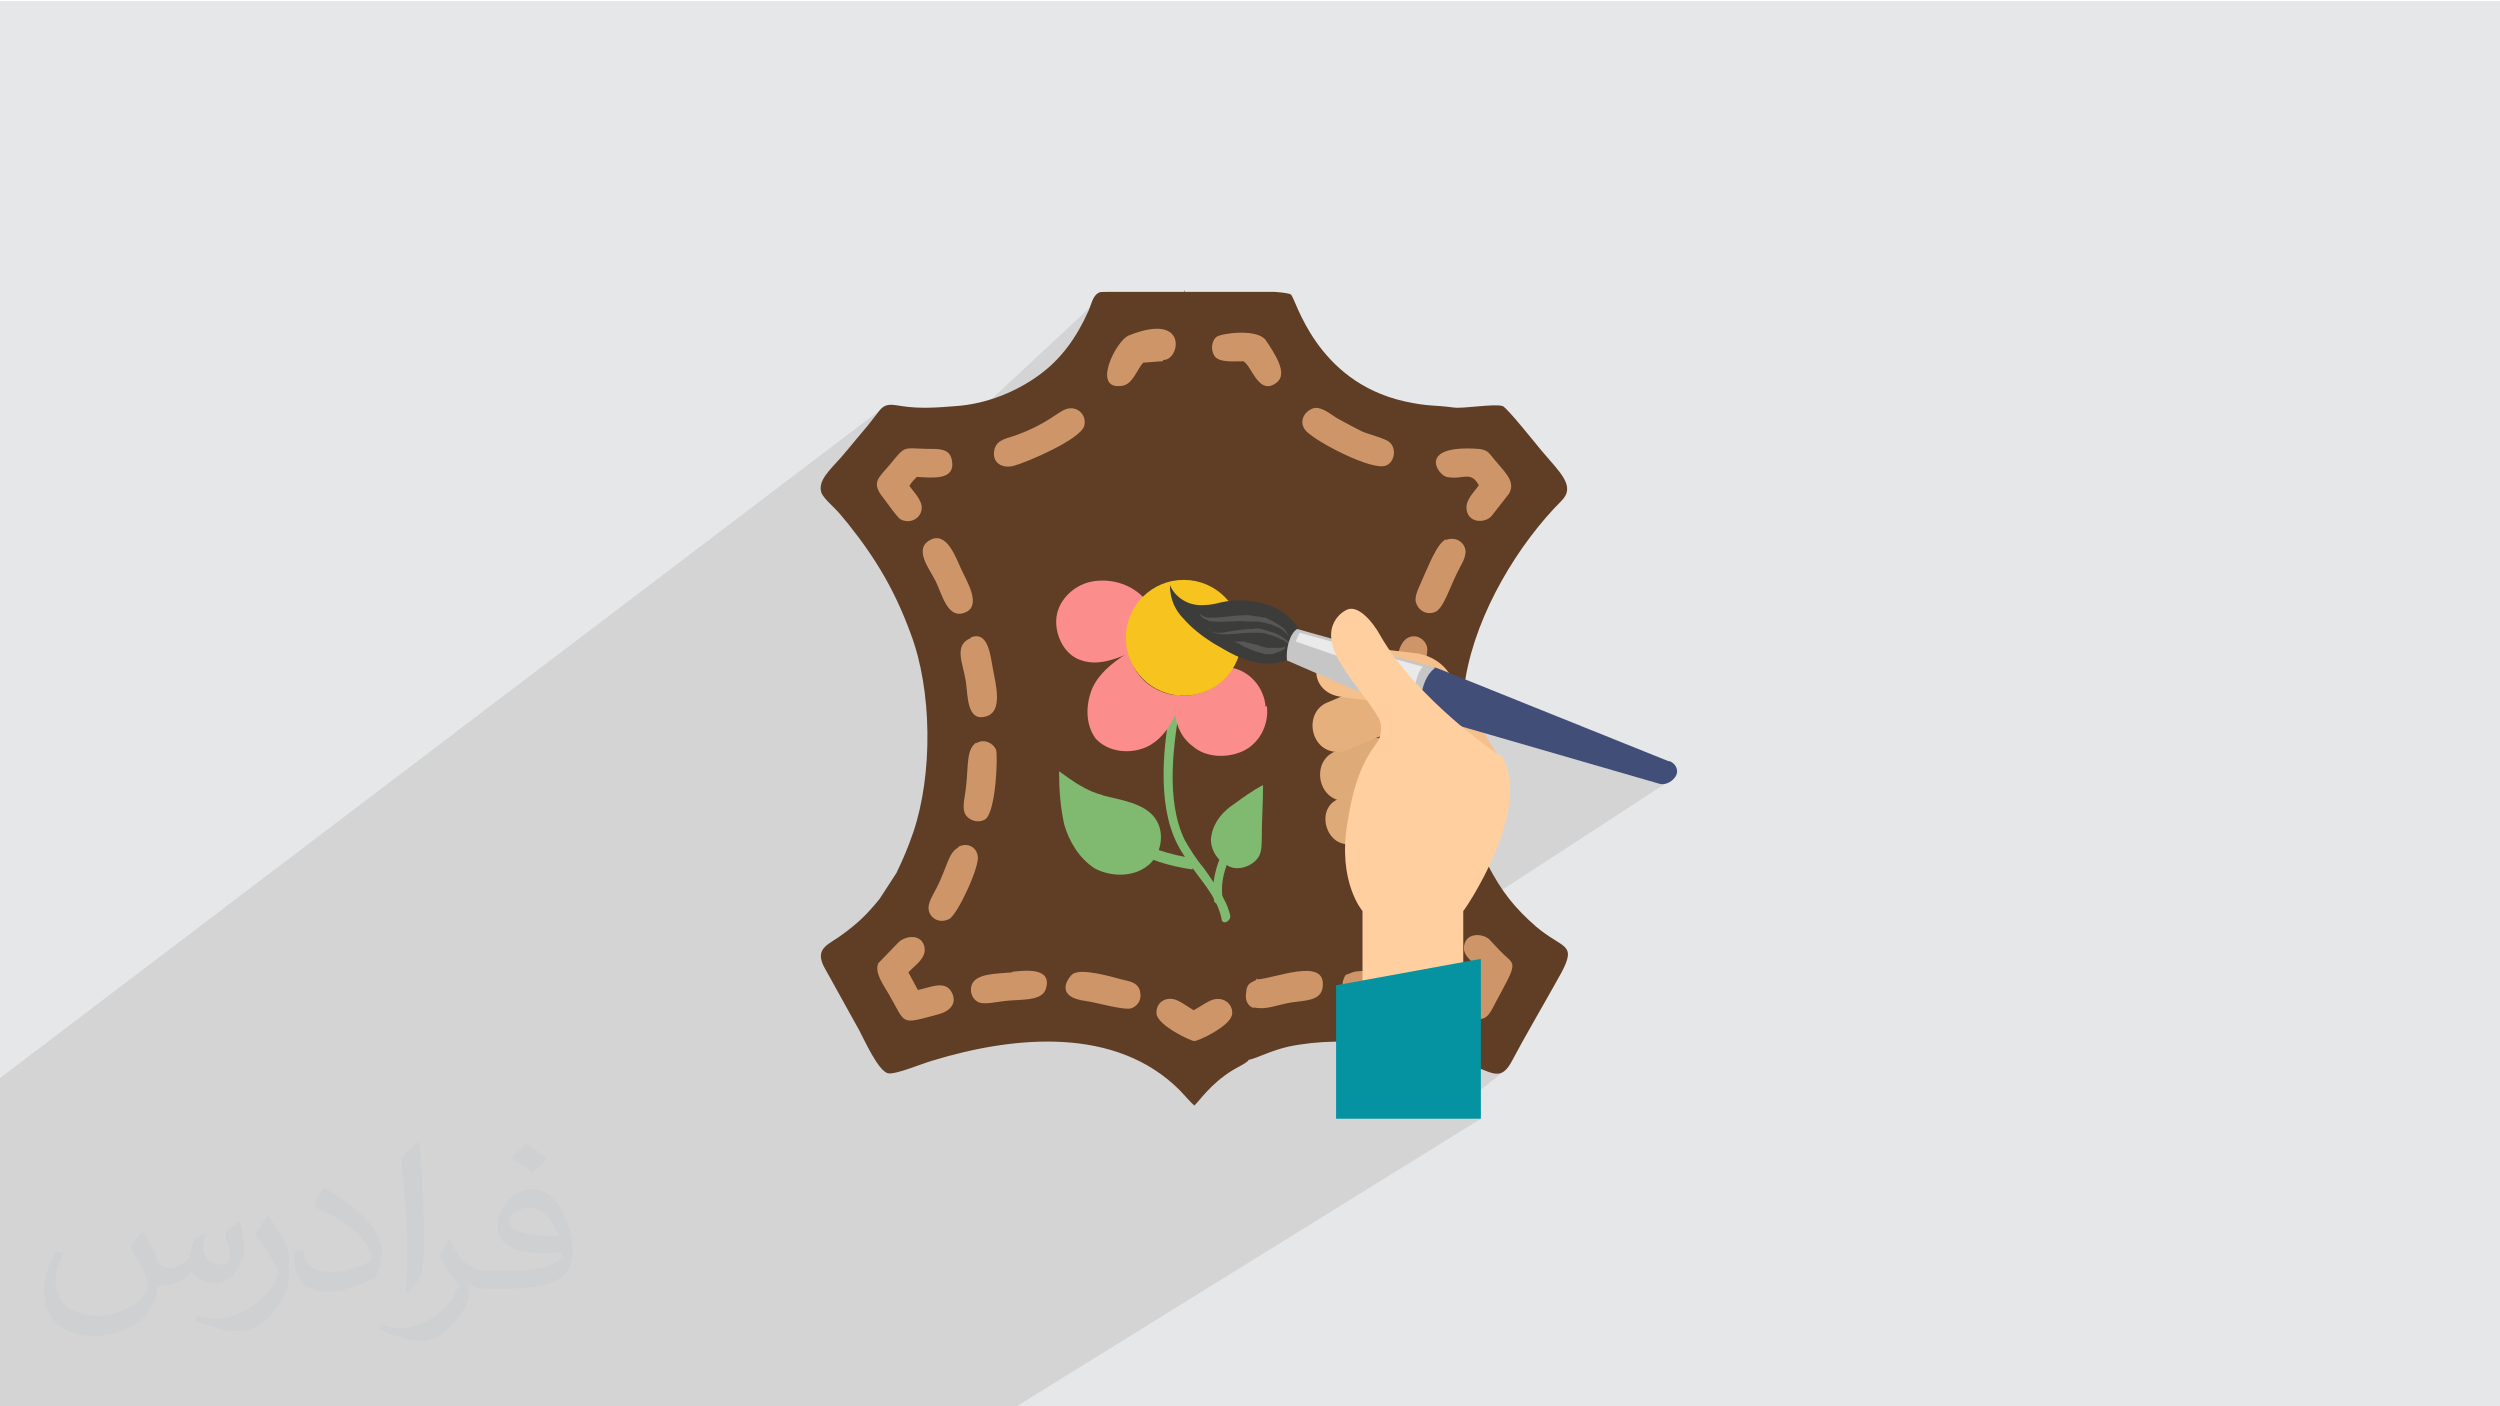 <?xml version="1.0" encoding="UTF-8"?>
<!DOCTYPE svg PUBLIC "-//W3C//DTD SVG 1.1//EN" "http://www.w3.org/Graphics/SVG/1.1/DTD/svg11.dtd">
<!-- Creator: CorelDRAW -->
<svg xmlns="http://www.w3.org/2000/svg" xml:space="preserve" width="3.703in" height="2.083in" version="1.1" style="shape-rendering:geometricPrecision; text-rendering:geometricPrecision; image-rendering:optimizeQuality; fill-rule:evenodd; clip-rule:evenodd"
viewBox="0 0 3703.33 2083.33"
 xmlns:xlink="http://www.w3.org/1999/xlink"
 xmlns:xodm="http://www.corel.com/coreldraw/odm/2003">
 <defs>
  <style type="text/css">
   <![CDATA[
    .fil18 {fill:#0593A1}
    .fil12 {fill:#3C3C3B}
    .fil14 {fill:#414E78}
    .fil13 {fill:#575756}
    .fil5 {fill:#583D28}
    .fil4 {fill:#603E26}
    .fil6 {fill:#80BA70}
    .fil15 {fill:#C6C6C6}
    .fil3 {fill:#CE9668}
    .fil9 {fill:#DEAA78}
    .fil10 {fill:#E6B07C}
    .fil0 {fill:#E6E7E8}
    .fil11 {fill:#F5C08C}
    .fil8 {fill:#F7C31E}
    .fil7 {fill:#FC8D8D}
    .fil17 {fill:#FFCF9F}
    .fil1 {fill:#373435;fill-opacity:0.031}
    .fil2 {fill:#373435;fill-opacity:0.102}
    .fil16 {fill:#F6F6F6;fill-opacity:0.749}
   ]]>
  </style>
 </defs>
 <g id="Layer_x0020_1">
  <polygon class="fil0" points="-4.8,1.67 3704.79,1.67 3704.79,2085 -4.8,2085 "/>
  <path class="fil1" d="M213.85 1826.25c7.08,11.04 12.08,21.04 16.04,33.02 3.02,6.98 5,19.06 21.04,19.06 5,0 10.94,-1.04 16.98,-5 6.98,-3.02 11.98,-9.06 13.96,-17.08l6.04 -20.94 15 -8.02 1.04 1.04c-2.08,7.92 -3.02,15.94 -3.02,20.94 0,18.02 15,24.06 26.98,24.06 6.98,0 13.02,-3.02 13.02,-10 0,-8.02 -4.06,-23.02 -8.02,-35 6.98,-7.08 13.96,-14.06 21.98,-20l1.04 0.94c3.96,15 5.94,30 5.94,40 0,10 -3.96,20 -7.92,26.98 -7.08,14.06 -20,25.1 -36.04,25.1 -11.98,0 -25,-6.04 -33.96,-17.08l-1.04 0c-9.06,11.04 -21.98,20 -43.02,20l-6.98 0c-1.04,14.06 -4.06,24.06 -9.06,33.02 -12.92,25 -50,42.08 -85,42.08 -48.96,0 -73.96,-28.02 -73.96,-66.04 0,-23.02 8.02,-45 18.96,-60l10 3.96c-6.98,14.06 -11.98,26.98 -11.98,40 0,35 28.96,51.98 61.98,51.98 31.04,0 69.06,-18.96 75,-41.98 -2.92,-25 -11.98,-35.94 -25.94,-58.96 3.96,-8.02 10,-15 16.98,-23.02l1.04 0 0 0 0 0 2.92 0.94 0 0 -0.01 0 0.01 0zm565.1 -133.02c10,6.04 20,14.06 30,23.02 -5.94,8.02 -11.98,15 -20.94,21.04 -10,-8.02 -20,-15 -30,-21.98 6.98,-8.02 13.96,-15 20.94,-22.08l0 0 0 0 0 0 0 0 0 0 0 0 0 0zm5 96.04c-16.98,0 -30,11.04 -30,19.06 0,16.98 33.02,22.92 73.02,22.92 -5,-20 -23.02,-41.98 -43.02,-41.98zm-36.98 93.02c21.98,0 41.04,-1.04 55,-3.96 16.04,-4.06 30,-12.08 30,-18.02 0,-1.04 0,-3.02 -0.94,-5 -9.06,0.94 -19.06,0.94 -29.06,0.94 -28.96,0 -51.98,-6.98 -61.04,-22.92 -1.98,-5 -3.96,-10 -3.96,-16.04 0,-16.04 6.98,-31.04 19.06,-41.98 10,-9.06 20.94,-14.06 32.92,-14.06 21.04,0 37.08,16.04 48.02,42.08 6.04,13.96 11.04,30.94 11.04,50.94 0,14.06 -4.06,25 -11.98,34.06 -16.04,15 -45,20.94 -90,20.94l-20.1 0 0 0 -4.9 0c-11.04,0 -19.06,-1.98 -26.04,-6.98l-1.04 0c0,3.02 1.04,5 1.04,8.02 0,10 -3.02,23.02 -10,33.02 -20,30 -41.98,43.02 -60,43.02 -19.06,0 -42.08,-7.08 -63.02,-17.08l3.96 -6.98c6.98,3.02 16.04,5 29.06,5 33.96,0 78.02,-33.02 83.96,-63.96 -0.94,-3.02 -3.96,-6.04 -6.98,-10 -10,-11.98 -16.04,-21.98 -21.98,-31.98 5,-10.1 10,-18.02 13.96,-25.1l1.98 0c14.06,29.06 28.02,46.04 57.08,46.04l5 0 0 0 20.94 0 0 0 0 0 0 0 0 0 0 0 -1.98 0 0 0 0.01 0 -0.01 0zm-146.98 31.04c2.92,-14.06 2.92,-29.06 2.92,-43.02l0 -21.04c0,-38.96 -4.9,-96.04 -8.96,-133.96 6.98,-8.02 16.98,-17.08 25,-23.02l1.98 0.94c5,47.08 6.98,101.04 6.98,151.04 0,13.02 -0.94,26.04 -1.98,35 -0.94,11.98 -7.92,21.04 -21.98,35l-3.02 -0.94 -0.94 0 0 0 0 0zm-151.04 -62.08c0.94,18.02 10,33.02 41.04,33.02 20,0 35.94,-5 55,-13.96 2.92,-1.04 5,-3.02 5,-5 0,-11.98 -9.06,-26.98 -24.06,-41.04 -13.96,-13.02 -33.96,-25 -51.98,-31.98 -6.04,-3.02 -8.02,-5 -8.02,-8.02 0,-5 6.98,-16.04 13.02,-23.96l1.98 0c21.04,10.94 43.02,26.98 60,43.96 15,16.04 25,33.02 25,51.04 0,13.02 -3.96,25.94 -10.94,38.02 -23.02,10.94 -46.04,20 -70.1,20 -28.96,0 -48.96,-14.06 -48.96,-45 0,-3.02 0,-9.06 1.04,-16.04l10 0 0 0 0 0 0 0 0 0 0 0 1.98 -1.04 0 0 -0.01 0 0.01 0zm-51.98 -51.98l17.92 29.06c7.08,10.94 13.02,21.98 13.02,40.94l0 24.06c0,18.96 -11.98,38.96 -31.98,60 -15,13.96 -29.06,18.96 -41.98,18.96 -19.06,0 -40,-5.94 -65,-15.94l2.92 -7.08c8.02,2.08 17.08,4.06 28.02,4.06 36.04,0 72.08,-26.04 89.06,-58.02 1.98,-4.06 3.02,-6.98 3.02,-8.96 0,-4.06 -2.08,-8.02 -4.06,-11.04 -8.96,-16.98 -18.96,-33.02 -30,-46.98 6.04,-9.06 11.98,-18.02 18.02,-27.08l0.94 0 0 0 0 0 0 0 0 0 0 0 0 -1.98 0.1 0 0.01 0 -0.01 0z"/>
  <polygon class="fil2" points="2480.94,1151.88 2225.65,1318.07 2226.3,1588.29 2165.85,1636.31 2193.7,1657.36 1503.39,2085 -4.8,2085 -4.8,1600.57 1303.05,607.89 1410.69,645.24 1639.43,432.43 2144.61,879.79 2065.8,1001.27 "/>
  <g id="_2400153472752">
   <path class="fil3" d="M1746.42 470.26c19.15,-1.92 134.07,1.91 134.07,1.91l105.35 113c0,0 55.54,44.06 90.02,47.89 34.48,3.83 147.48,21.07 147.48,21.07l42.14 63.2 -76.61 126.41 -51.72 153.23 15.32 235.59 105.34 162.8c0,0 -3.82,78.53 -13.41,99.6 -9.58,21.07 -44.05,47.88 -44.05,47.88l-258.57 -36.39 -153.23 63.2 -153.22 -49.8c0,0 -191.54,-5.75 -203.03,-1.92 -11.5,3.83 -116.84,34.48 -116.84,34.48l-51.71 -118.75 91.93 -145.57 38.31 -80.44 -7.66 -203.02c0,0 -51.72,-158.97 -61.3,-170.46 -9.57,-11.49 -65.12,-109.17 -65.12,-109.17l84.28 -97.69 91.93 -1.92 82.36 -42.14 93.85 -59.37 51.71 -47.88 82.36 -5.74z"/>
   <path class="fil4" d="M2072.33 1443.63c44.64,6.23 24.92,36.34 16.61,40.49 -9.34,4.15 -57.1,-3.11 -72.68,-4.15 -13.5,-1.04 -22.84,-3.11 -25.96,-13.5 -2.07,-5.19 -2.07,-11.42 0,-15.57 3.11,-9.34 4.15,-6.23 10.38,-9.34 15.57,-7.27 52.95,0 72.68,3.11l-1.04 -1.04zm-269.93 36.34c12.46,-1.04 23.88,8.31 22.84,21.8 -1.04,17.65 -49.83,40.49 -56.06,40.49 -5.19,0 -53.98,-22.84 -56.06,-40.49 -1.04,-14.53 10.38,-23.88 23.88,-21.8 9.35,1.04 21.8,11.42 31.15,16.61 10.38,-5.19 22.84,-15.57 33.22,-16.61l1.03 0zm-161.96 -1047.54l113.16 0c-0.13,0.61 -0.29,1.26 -0.46,1.94 0.61,-1.85 1.11,-3.56 1.52,-5.06l-0.01 3.11 133.93 0c12.46,1.04 21.8,2.07 23.88,4.15 7.27,6.23 36.34,127.7 167.15,157.8 37.37,8.3 43.6,5.19 73.71,9.34 14.54,2.08 61.25,-6.23 72.68,-2.07 6.23,2.07 46.72,52.94 57.1,65.41 27,32.19 51.91,52.94 30.11,74.75 -63.33,63.33 -125.62,165.07 -142.23,262.67 -16.61,97.59 -2.08,208.68 33.22,277.2 19.72,38.41 39.45,63.33 71.64,91.36 39.45,33.22 60.22,23.88 37.38,67.48 -5.19,9.34 -9.34,16.61 -14.54,25.96 -19.72,35.3 -39.45,68.52 -58.14,103.82 -15.57,30.11 -26.99,20.76 -53.98,10.38 -82.02,-30.11 -189.99,-48.8 -278.24,-30.11 -26.93,6.21 -44.56,16.56 -59.07,19.7l-0.11 1.07c-7.27,6.23 -15.57,9.34 -23.88,14.53 -33.22,20.76 -48.8,45.68 -56.06,51.91 -4.15,-3.11 -16.61,-17.65 -21.8,-22.84 -94.48,-94.47 -243.97,-80.98 -366.48,-43.6 -17.65,5.19 -53.98,20.76 -65.41,18.69 -14.53,-3.11 -35.3,-49.83 -42.56,-63.33l-52.95 -95.52c-13.5,-28.03 9.34,-32.19 29.07,-47.76 22.84,-16.61 36.34,-30.11 53.98,-51.91l24.92 -38.41c10.38,-21.8 16.61,-36.34 24.92,-60.22 29.07,-86.17 28.03,-210.76 -4.15,-294.85 -22.84,-62.29 -50.87,-110.05 -92.4,-161.96 -6.23,-7.27 -12.46,-15.57 -19.72,-22.84 -5.19,-5.19 -16.61,-15.57 -19.72,-22.84 -6.23,-17.65 11.42,-33.22 29.07,-52.94 13.5,-15.57 24.92,-30.11 38.41,-45.68l18.69 -23.88c9.34,-11.42 18.69,-8.3 33.22,-6.23 27,4.15 52.95,2.07 78.91,0 47.76,-3.11 92.4,-22.84 123.55,-45.68 33.22,-23.88 56.06,-56.06 73.71,-95.52 4.15,-9.34 6.23,-22.84 15.57,-26.99 1.04,-1.04 5.19,-1.04 11.42,-1.04l1.02 -0zm32.19 64.37c-18.69,6.23 -57.1,82.02 -10.38,74.75 15.57,-2.07 21.8,-23.88 31.15,-34.26l27 -2.08 1.63 0c0.49,-0.76 0.99,-1.45 1.5,-2.07 24.18,1.05 37.91,-71.86 -50.89,-36.34zm188.75 952.29c-0.6,0.94 -0.9,1.89 -0.83,2.85 -8.3,4.15 -13.49,5.19 -14.53,17.65 -2.07,12.41 2.05,20.7 11.32,23.85l0.11 -1.01c18.69,4.15 35.3,-4.15 55.02,-7.27 19.72,-3.11 43.61,-2.07 46.72,-21.8 7.27,-47.76 -73.71,-12.46 -97.59,-12.46 -0.08,-0.57 -0.15,-1.18 -0.22,-1.81zm-271.81 -6.49c13.5,-8.31 56.06,4.15 71.64,8.3 12.46,3.11 22.84,4.15 26.99,15.57 4.15,13.5 -2.07,22.84 -11.42,27 -10.38,4.15 -51.91,-8.31 -67.48,-10.38 -49.83,-6.23 -25.96,-36.34 -19.72,-40.49l-0.01 0zm-89.29 -3.11c19.72,-2.08 59.18,-6.23 48.8,25.96 -6.23,18.69 -39.45,14.53 -62.29,17.65 -10.38,1.04 -27,5.19 -36.34,2.07 -8.31,-3.11 -14.54,-13.49 -11.42,-24.92 5.19,-18.69 38.41,-17.65 60.22,-19.72l1.04 -1.04zm-140.15 26.99c16.61,-3.11 38.41,-14.53 48.8,2.08 9.34,15.57 1.04,29.07 -19.72,34.26 -57.1,15.57 -46.72,14.54 -72.68,-30.11 -6.23,-11.42 -21.8,-31.15 -15.57,-45.68l30.11 -31.15c11.42,-10.38 34.26,-12.46 38.41,7.27 3.11,16.61 -14.54,26.99 -23.88,37.37l14.54 27 0 -1.04zm59.18 -211.79c13.5,-7.27 27,0 29.07,13.49 3.11,15.57 -30.11,87.21 -42.56,93.44 -15.57,7.26 -28.04,-2.08 -30.11,-13.5 -2.08,-10.38 7.27,-23.88 11.42,-32.19 15.57,-30.11 17.65,-52.95 32.19,-60.22l0 -1.04zm26.99 -153.65c11.42,-7.27 24.92,0 29.07,9.34 3.11,8.3 0,94.48 -16.61,103.82 -11.42,6.23 -24.92,0 -29.07,-8.3 -5.19,-10.38 0,-25.96 1.04,-38.42 4.15,-32.19 0,-57.1 15.57,-67.48l0 1.04zm-8.3 -156.77c26.99,-10.38 29.07,29.07 33.22,48.8 4.15,21.8 13.5,59.18 -8.3,67.48 -31.15,11.42 -29.07,-30.11 -32.19,-50.87 -4.15,-27 -18.69,-53.98 7.27,-64.37l0 -1.04zm-60.22 -144.31c24.92,-13.5 38.41,26.99 46.72,44.64 8.3,17.65 29.07,51.91 6.23,62.29 -27,12.46 -35.3,-27 -44.64,-45.68 -9.35,-18.69 -33.22,-47.76 -8.31,-61.25zm-31.15 -80.98c5.19,8.3 19.72,21.8 18.69,34.26 -1.04,15.57 -18.69,23.88 -32.19,15.57 -4.15,-3.11 -18.69,-22.84 -23.88,-30.11 -19.72,-23.88 -8.3,-30.11 9.34,-50.87 22.84,-28.03 18.69,-23.88 53.99,-22.84 17.65,0 34.26,-1.04 37.37,16.61 6.23,31.15 -30.11,25.96 -51.91,24.92 -3.11,3.11 -8.3,8.3 -10.38,12.46l-1.03 0zm230.48 -112.13c16.61,-7.27 33.22,6.23 29.07,23.88 -5.19,19.72 -82.02,52.95 -103.82,59.18 -18.69,5.19 -34.26,-5.19 -29.07,-24.92 4.15,-14.53 19.72,-15.57 33.22,-20.76 42.57,-15.57 60.22,-33.22 70.6,-37.38l-0 0zm591.77 794.22c3.11,-19.72 27,-18.69 37.38,-9.34 6.23,6.23 9.34,10.38 15.57,16.61 19.72,20.76 28.03,13.5 3.11,59.18 -25.96,46.72 -16.61,48.8 -72.68,34.26 -23.88,-6.23 -30.11,-20.76 -19.72,-35.3 10.38,-14.53 31.15,-3.11 46.72,-1.04l13.5 -25.96c-8.31,-15.57 -27,-20.76 -23.88,-39.45l0 1.04zm-65.41 -148.46c25.96,-9.34 32.19,31.15 40.49,48.8 7.27,14.54 34.26,53.98 5.19,62.29 -24.92,6.23 -37.37,-31.15 -44.64,-47.76 -9.34,-20.76 -28.03,-51.91 -1.04,-62.29l0 -1.04zm-32.19 -153.65c11.42,-6.23 24.92,0 29.07,10.38 3.11,6.23 3.11,28.04 4.15,37.38 2.07,20.76 15.57,59.18 -6.23,68.52 -29.07,11.42 -30.11,-25.96 -33.22,-46.72 -3.11,-21.8 -11.42,-59.18 6.23,-69.56l0 0zm15.57 -154.7c12.46,-5.19 23.88,3.11 26.99,13.5 2.08,9.34 -3.11,24.92 -5.19,35.3 -3.11,18.69 -2.08,59.18 -18.69,66.44 -13.5,5.19 -25.96,-3.11 -28.04,-14.54 -2.07,-8.3 2.08,-29.07 3.11,-37.37 3.11,-25.96 5.19,-56.06 21.8,-63.33zm55.02 -144.31c13.49,-5.19 26.99,2.07 29.07,15.57 1.04,11.42 -8.31,23.88 -12.46,33.22 -11.42,22.84 -20.76,53.98 -33.22,58.14 -14.54,5.19 -25.96,-5.19 -28.04,-15.57 -2.07,-10.38 7.27,-25.96 10.38,-34.26 7.27,-15.57 20.76,-51.91 34.26,-58.14l0 1.04zm48.8 -80.98c-12.46,-22.84 -23.88,-7.27 -47.76,-12.46 -13.5,-3.12 -43.6,-47.76 46.72,-41.53 11.42,1.04 14.53,4.15 19.72,10.38 16.61,21.8 37.37,36.34 25.96,56.06l-25.96 33.22c-9.34,10.38 -32.19,10.38 -36.34,-7.27 -4.15,-15.57 11.42,-29.07 17.65,-38.41l0 0zm-245.02 -114.2c12.46,-3.11 27,10.38 36.34,15.57 11.42,6.23 22.84,12.46 35.3,18.69 9.34,4.15 34.26,10.38 40.49,15.57 12.46,10.38 7.26,31.15 -5.19,35.3 -20.76,7.26 -98.63,-33.22 -116.28,-49.83 -13.5,-12.46 -6.23,-30.11 9.34,-35.3l0 0zm-103.82 -69.56c-14.53,0 -33.22,2.08 -41.53,-6.23 -7.27,-8.3 -6.23,-23.88 2.07,-30.11 7.27,-5.19 60.22,-12.46 72.68,5.19 12.46,18.69 33.22,48.8 16.61,62.29 -27,21.8 -37.38,-24.92 -49.83,-31.15l0 0z"/>
   <g>
    <path class="fil5" d="M2109.76 1351.46c-11.19,5.59 -24.24,7.46 -35.44,7.46l-9.32 0c-3.73,0 -7.46,3.73 -7.46,7.46 0,3.73 3.73,7.46 7.46,7.46l9.32 0c13.06,0 27.98,-3.73 41.03,-9.33 3.73,-1.87 5.6,-5.59 3.73,-9.33 -1.87,-3.73 -5.59,-5.59 -9.33,-3.73z"/>
    <path class="fil5" d="M2130.28 1043.7c3.73,0 7.46,-3.73 5.59,-9.33l-7.46 -48.5c0,-3.73 -5.59,-7.46 -9.32,-5.6 -3.73,0 -7.46,3.73 -5.59,9.33l7.46 48.5c0,3.73 3.73,5.59 9.32,5.59 -1.87,0 0,0 0,0z"/>
    <path class="fil5" d="M2145.2 1185.46l7.46 48.5c0,3.73 3.73,5.6 7.46,5.6 0,0 0,0 1.86,0 3.73,0 7.46,-3.73 5.6,-9.33l-7.46 -48.5c0,-3.73 -5.59,-7.46 -9.33,-5.59 -3.73,0 -5.59,3.73 -5.59,9.33z"/>
    <path class="fil5" d="M2147.06 1142.56c3.73,0 7.46,-3.73 5.59,-9.33l-7.46 -48.5c0,-3.73 -5.59,-7.46 -9.33,-5.59 -3.73,0 -7.46,3.73 -5.59,9.32l7.46 48.5c0,3.73 3.73,5.59 9.33,5.59 -1.87,0 0,0 0,0z"/>
    <path class="fil5" d="M2165.71 1273.13c-3.73,0 -7.46,3.73 -7.46,7.46 -1.87,14.92 -5.59,29.84 -14.92,41.03 -1.87,3.73 -1.87,7.46 1.87,11.19 1.87,0 3.73,1.86 3.73,1.86 1.87,0 5.6,-1.86 5.6,-3.73 9.32,-14.92 14.92,-31.7 16.78,-50.37 1.87,-3.73 -1.87,-7.46 -5.59,-7.46l0 0z"/>
    <path class="fil6" d="M1634.13 1178c-24.24,-5.59 -44.77,-20.52 -65.28,-35.44 0,27.98 1.87,52.23 7.46,78.34 7.46,26.11 22.38,50.37 44.77,65.29 24.25,13.06 55.96,13.06 76.48,-1.87 22.38,-14.92 29.84,-50.37 13.06,-72.74 -16.79,-22.38 -50.36,-26.11 -78.34,-33.57l1.86 -0.01z"/>
    <path class="fil6" d="M1794.54 1237.69c3.73,-20.52 16.79,-35.44 33.57,-46.63 13.06,-9.33 27.98,-20.52 42.91,-27.98 0,26.11 -1.87,50.36 -1.87,76.48 0,9.32 0,20.52 -3.73,27.97 -7.46,14.92 -31.71,24.25 -46.63,14.92 -16.79,-7.46 -27.98,-27.98 -24.25,-44.77l0 0.01z"/>
    <path class="fil6" d="M1815.05 1366.39c-3.73,0 -5.59,-1.87 -5.59,-5.6 -5.59,-26.11 -20.52,-44.77 -37.3,-67.15 -9.33,-13.06 -20.52,-27.97 -27.98,-42.9 -31.7,-61.56 -20.52,-152.95 -7.46,-216.37 0,-3.73 3.73,-5.59 7.46,-5.59 3.73,0 5.59,3.73 5.59,7.46 -11.19,61.56 -24.24,149.22 5.59,208.91 7.46,13.06 16.79,27.98 27.98,41.03 14.92,22.38 33.57,44.77 39.17,70.88 0,3.73 -1.86,7.46 -7.46,9.33 1.87,0 0,0 0,0l0 0.01z"/>
    <path class="fil7" d="M1876.61 1045.57c3.73,27.97 -11.19,55.96 -35.44,67.15 -24.24,11.19 -55.96,9.33 -74.61,-7.46 -20.52,-14.92 -29.84,-42.91 -24.25,-69.02 0,-1.87 0,-3.73 1.87,-3.73l0 -1.86c26.11,1.86 52.23,-7.46 69.02,-26.11 3.73,-5.6 7.46,-11.19 11.19,-16.79l1.87 1.87c26.11,5.59 46.63,29.84 48.5,57.82l1.86 -1.87z"/>
    <path class="fil7" d="M1747.9 1036.24c-5.59,27.98 -22.38,55.96 -46.63,69.02 -26.11,13.06 -59.69,9.32 -78.34,-11.19 -14.92,-20.52 -14.92,-48.5 -5.59,-72.74 9.33,-22.38 29.84,-39.17 50.36,-52.23 1.87,0 1.87,-1.87 3.73,-1.87l0 0c5.59,20.52 16.78,39.17 35.44,50.37 11.19,7.46 27.98,13.06 42.9,13.06l0 1.86c-1.87,0 -1.87,1.87 -1.87,3.73l0 0z"/>
    <path class="fil7" d="M1671.43 969.09c0,0 -1.87,1.87 -1.87,1.87l0 -1.87c-22.38,9.33 -44.77,16.79 -67.15,9.33 -26.11,-7.46 -41.03,-39.17 -37.3,-65.29 3.73,-26.11 27.98,-48.5 55.96,-52.23 27.98,-3.73 55.96,5.59 74.61,26.11l0 0c-7.46,5.6 -11.19,13.06 -16.78,24.25 -9.33,20.52 -11.19,39.17 -5.6,59.69l0 0 -1.87 -1.86z"/>
    <path class="fil6" d="M1766.56 1288.05c-1.87,0 -1.87,0 0,0 -69.02,-9.32 -130.57,-42.9 -175.33,-95.13 -1.87,-1.86 -1.87,-7.46 0,-9.32 1.87,-1.87 7.46,-1.87 9.33,0 42.9,46.63 100.72,78.34 166,87.67 3.73,0 5.59,3.73 5.59,7.46 0,3.73 -3.73,7.46 -5.59,7.46l0 1.86z"/>
    <path class="fil6" d="M1803.86 1338.41c-3.73,0 -5.59,-1.87 -5.59,-5.59 -5.59,-37.3 11.19,-70.88 31.7,-106.32l20.52 -33.57c1.87,-3.73 5.59,-3.73 9.33,-1.86 3.73,1.86 3.73,5.59 1.86,9.32l-20.52 33.57c-20.51,33.57 -35.43,65.29 -29.84,98.86 0,0 -3.73,3.73 -7.46,5.59 0,0 0,0 0,0z"/>
    <circle class="fil8" cx="1753.5" cy="944.85" r="85.8"/>
    <path class="fil9" d="M2001.57 1185.46l46.63 -16.79c22.38,-7.46 31.71,-31.7 26.11,-50.36l0 0c-5.6,-20.52 -29.84,-29.84 -48.5,-22.38l-46.63 16.79c-41.03,14.92 -26.11,83.93 24.24,72.74l-1.86 0z"/>
    <path class="fil9" d="M2007.17 1248.87l37.3 -14.92c14.92,-7.46 24.25,-27.97 16.79,-44.77l0 0c-5.6,-16.78 -26.11,-26.11 -41.03,-20.52l-37.3 14.92c-37.3,14.92 -16.78,78.34 24.25,65.28z"/>
    <path class="fil10" d="M1992.25 1112.72l70.88 -29.84c22.38,-7.46 26.11,-20.52 16.79,-39.17l7.46 -11.19c-5.6,-20.52 -29.84,-29.84 -48.5,-22.38l-70.88 29.84c-41.03,14.92 -26.11,83.94 24.24,72.74l0.01 -0.01z"/>
    <path class="fil11" d="M2217.94 1118.31l-67.15 -113.78c-11.19,-22.38 -33.57,-35.44 -57.82,-37.3l-93.26 -11.19c-61.56,-3.73 -67.15,70.88 -11.19,76.47 5.6,1.87 93.26,11.19 132.44,14.92l3.73 55.96 93.26 14.92 0 -0.01z"/>
    <path class="fil12" d="M1930.69 946.71c-7.46,-24.24 -27.98,-41.03 -50.36,-50.36 -24.25,-7.46 -48.5,-9.33 -72.74,-3.73 -7.46,1.87 -14.92,3.73 -24.25,3.73 -22.38,1.87 -42.9,-11.19 -50.36,-29.84 0,20.52 7.46,37.3 20.52,50.37 11.19,13.06 27.98,26.11 42.9,35.44 22.38,13.06 42.91,26.11 69.02,29.84 24.24,3.73 50.36,-3.73 67.15,-24.24 1.87,-1.87 1.87,-3.73 3.73,-5.59 -1.86,0 -3.73,-1.87 -3.73,-5.6l-1.87 0z"/>
    <path class="fil13" d="M1910.18 942.98c0,0 -1.87,-1.87 -3.73,-5.59 -1.87,-3.73 -5.59,-7.46 -11.19,-11.19 -3.73,-1.86 -5.59,-3.73 -9.32,-5.59 -3.73,-1.87 -7.46,-3.73 -11.19,-5.59 -3.73,0 -9.32,-1.87 -13.06,-1.87 -3.73,0 -9.32,-1.86 -13.06,-1.86 -20.52,0 -37.3,3.73 -50.36,3.73 -3.73,0 -5.59,0 -9.33,0 -1.86,0 -5.59,-1.87 -5.59,-1.87 -1.87,0 -1.87,-1.86 -3.73,-1.86 0,0 -1.87,-1.87 -1.87,-1.87 0,0 0,0 0,1.87 0,0 1.87,1.86 3.73,3.73 1.87,1.87 3.73,1.87 7.46,3.73 1.87,1.87 5.59,1.87 9.33,1.87 13.06,1.87 33.57,-1.87 50.36,0 3.73,0 9.33,0 13.06,0 3.73,0 7.46,1.87 13.06,1.87 3.73,1.87 7.46,1.87 11.19,3.73 3.73,1.87 7.46,3.73 9.32,3.73 1.87,1.87 5.6,3.73 7.46,5.59 1.87,1.87 3.73,3.73 5.59,5.59 1.87,0 1.87,1.87 1.87,1.87z"/>
    <path class="fil13" d="M1788.94 929.92c0,0 1.87,1.87 3.73,3.73 1.86,0 3.73,1.87 5.59,3.73 1.87,0 5.59,1.87 9.32,1.87 13.06,1.86 29.84,-1.87 46.63,-1.87 3.73,0 7.46,0 11.19,0 3.73,0 7.46,0 11.19,1.87 7.46,1.86 13.06,3.73 20.52,7.46 5.59,1.87 9.33,5.6 13.06,7.46 3.73,1.87 5.59,3.73 5.59,3.73 0,0 -1.86,-1.87 -3.73,-3.73 -1.87,-1.86 -5.59,-5.59 -11.19,-9.32 -5.6,-3.73 -11.19,-7.46 -20.52,-9.33 -3.73,-1.87 -7.46,-1.87 -11.19,-3.73 -3.73,0 -7.46,-1.87 -13.06,0 -16.78,0 -33.57,3.73 -46.63,5.59 -3.73,0 -5.59,0 -7.46,0 -1.86,0 -3.73,-1.87 -5.59,-1.87 -5.59,-3.73 -7.46,-5.59 -7.46,-5.59z"/>
    <path class="fil13" d="M1828.11 950.44c0,0 1.87,0 3.73,1.87 1.87,0 5.59,1.86 7.46,3.73 7.46,3.73 14.92,7.46 27.98,11.19 1.86,0 5.59,1.87 7.46,1.87 1.86,0 5.59,0 7.46,0 1.87,0 3.73,0 7.46,-1.87 1.87,0 3.73,-1.86 5.59,-1.86 7.46,-3.73 7.46,-3.73 7.46,-3.73 0,0 1.87,-3.73 0,-3.73 -1.86,1.86 -5.59,1.86 -9.32,1.86 -1.87,0 -3.73,0 -5.59,0 -1.87,0 -3.73,0 -5.6,0 -1.86,0 -3.73,0 -5.59,0 -1.86,0 -3.73,-1.86 -7.46,-1.86 -3.73,-1.87 -9.32,-3.73 -13.06,-3.73 -3.73,-1.86 -9.32,-1.86 -13.06,-3.73 -3.73,0 -7.46,0 -9.32,0 -3.73,0 -3.73,0 -3.73,0l-1.87 0z"/>
    <path class="fil14" d="M2471.61 1127.64l-343.2 -138.03c-9.32,-3.73 -16.78,0 -22.38,9.33l-13.06 39.17c-3.73,9.32 1.86,16.78 11.19,20.52l354.39 102.58c7.46,1.87 16.78,-1.86 22.38,-9.32l0 0c7.46,-9.33 1.86,-20.52 -7.46,-24.25l-1.87 0.01z"/>
    <path class="fil15" d="M2128.41 989.61l-207.04 -57.82c-11.19,7.46 -16.78,29.84 -14.92,46.63l197.71 85.8c-1.87,-20.52 0,-61.56 24.25,-76.48l0 1.87z"/>
    <path class="fil16" d="M1919.5 950.44c1.86,-5.59 3.73,-9.33 5.59,-13.06l182.79 50.36c-5.6,5.59 -7.46,11.19 -11.19,24.25l-177.19 -61.56z"/>
    <path class="fil17" d="M2219.81 1118.31c0,0 -121.24,-82.07 -175.33,-177.2 -11.19,-20.52 -33.57,-46.63 -50.36,-37.3 0,0 -44.77,20.52 -7.46,80.2 20.52,33.57 37.3,48.5 55.96,80.2 5.59,11.19 3.73,27.98 -3.73,37.3 -24.25,31.7 -35.44,69.02 -42.91,117.51 -14.92,87.66 22.38,130.57 22.38,130.57l0 149.22 149.22 0 0 -149.22 0 0c0,1.87 106.31,-152.95 55.96,-231.29l-3.73 0z"/>
    <polygon class="fil18" points="2193.7,1657.36 1979.19,1657.36 1979.19,1459.65 2193.7,1420.47 "/>
   </g>
  </g>
 </g>
</svg>
